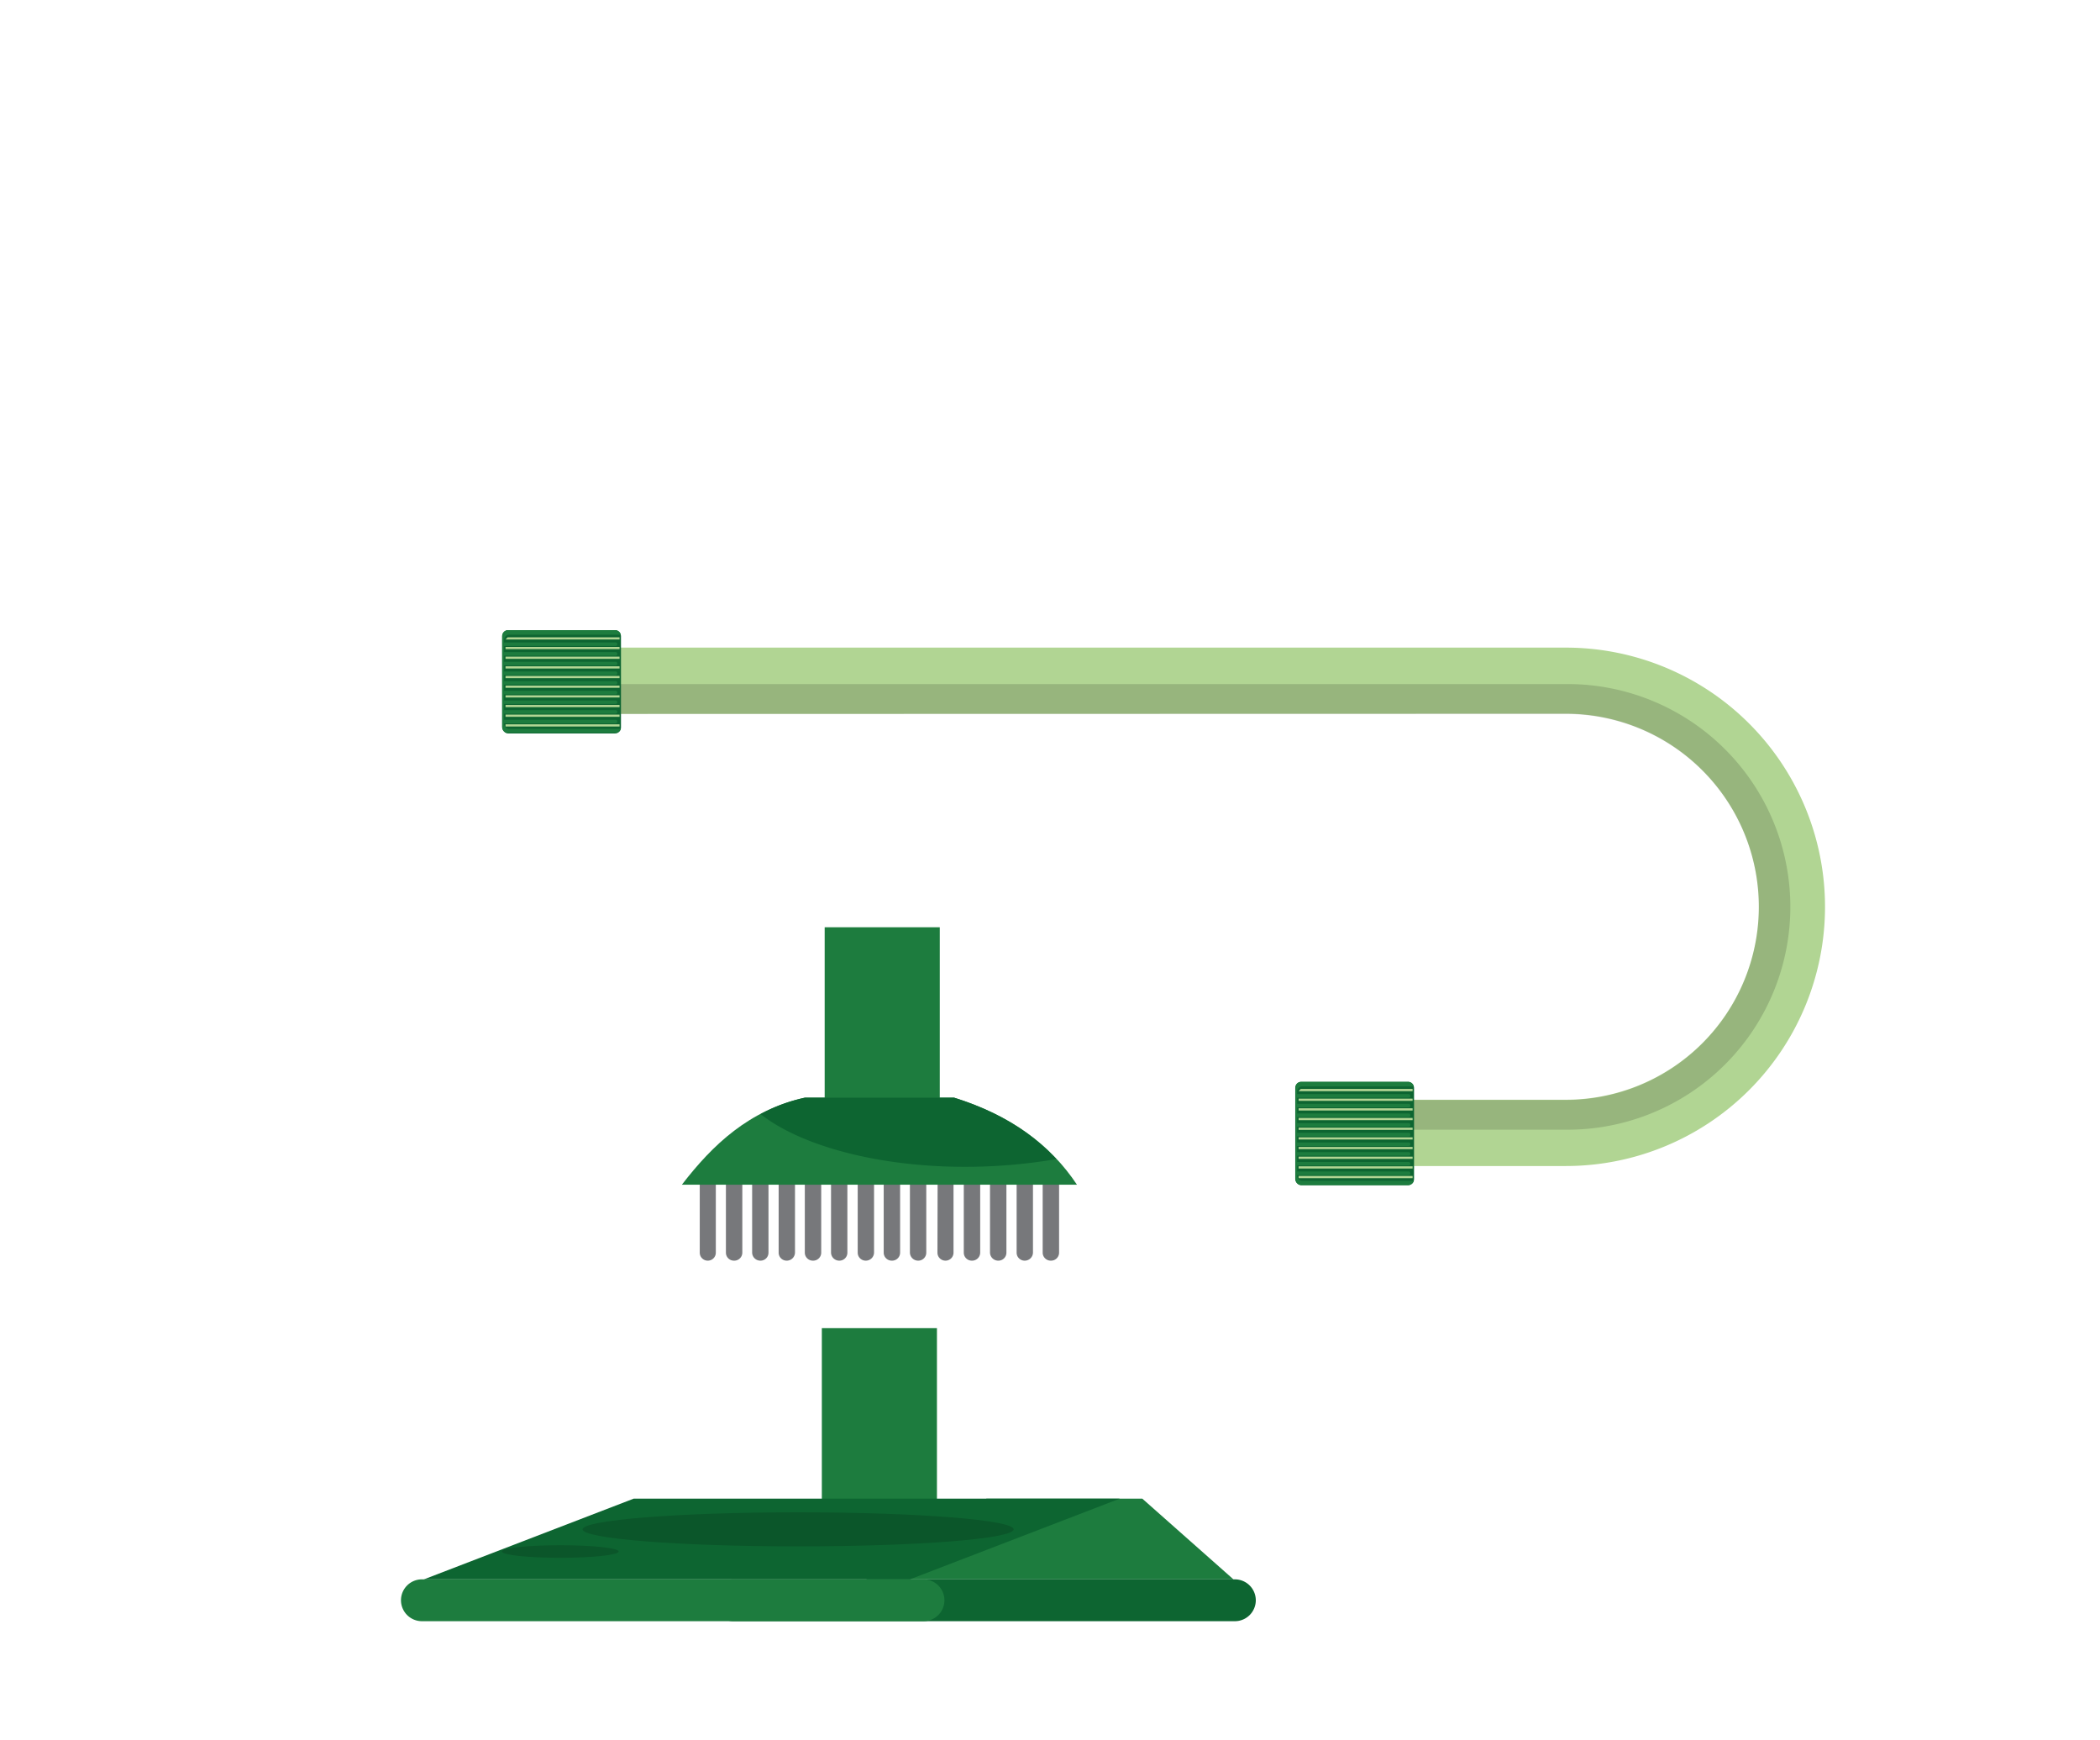 <svg xmlns="http://www.w3.org/2000/svg" viewBox="0 0 370 306.49"><defs><style>.cls-1{fill:#77787b;}.cls-1,.cls-6,.cls-7{fill-rule:evenodd;}.cls-2{fill:#b1d593;}.cls-3{opacity:0.15;}.cls-4,.cls-7{fill:#0d6531;}.cls-5,.cls-6{fill:#1d7c3e;}</style></defs><title>FTP - VS - Esteamed Carpet Cleaning Website - 1-12-20</title><g id="Layer_9" data-name="Layer 9"><path class="cls-1" d="M127.9,207.77h2.89v12.89a1.42,1.42,0,0,1-1.47,1.41h0a1.41,1.41,0,0,1-1.42-1.41V207.77Z"></path><path class="cls-1" d="M132.52,207.77h2.88v12.89a1.4,1.4,0,0,1-1.41,1.41h0a1.45,1.45,0,0,1-1.47-1.41V207.77Z"></path><path class="cls-1" d="M137.19,207.77h2.88v12.89a1.45,1.45,0,0,1-1.47,1.41h0a1.41,1.41,0,0,1-1.41-1.41V207.77Z"></path><path class="cls-1" d="M141.8,207.77h2.89v12.89a1.41,1.41,0,0,1-1.42,1.41h0a1.42,1.42,0,0,1-1.47-1.41V207.77Z"></path><path class="cls-1" d="M146.42,207.77h2.88v12.89a1.4,1.4,0,0,1-1.41,1.41h0a1.45,1.45,0,0,1-1.47-1.41V207.77Z"></path><path class="cls-1" d="M151.09,207.77H154v12.89a1.45,1.45,0,0,1-1.47,1.41h0a1.41,1.41,0,0,1-1.41-1.41V207.77Z"></path><path class="cls-1" d="M155.7,207.77h2.89v12.89a1.41,1.41,0,0,1-1.42,1.41h0a1.42,1.42,0,0,1-1.47-1.41V207.77Z"></path><path class="cls-1" d="M160.32,207.77h2.88v12.89a1.41,1.41,0,0,1-1.41,1.41h0a1.45,1.45,0,0,1-1.47-1.41Z"></path><path class="cls-1" d="M123.29,207.77h2.83v12.89a1.41,1.41,0,0,1-1.42,1.41h0a1.41,1.41,0,0,1-1.41-1.41Z"></path><path class="cls-1" d="M169.81,207.77h2.89v12.89a1.42,1.42,0,0,1-1.47,1.41h0a1.41,1.41,0,0,1-1.42-1.41V207.77Z"></path><path class="cls-1" d="M174.43,207.77h2.89v12.89a1.41,1.41,0,0,1-1.42,1.41h0a1.45,1.45,0,0,1-1.47-1.41V207.77Z"></path><path class="cls-1" d="M179.1,207.77H182v12.89a1.45,1.45,0,0,1-1.47,1.41h0a1.41,1.41,0,0,1-1.41-1.41V207.77Z"></path><path class="cls-1" d="M183.71,207.77h2.89v12.89a1.41,1.41,0,0,1-1.42,1.41h0a1.42,1.42,0,0,1-1.47-1.41V207.77Z"></path><path class="cls-1" d="M165.2,207.77H168v12.89a1.41,1.41,0,0,1-1.41,1.41h0a1.41,1.41,0,0,1-1.42-1.41Z"></path><path class="cls-2" d="M93.49,125.76V114.08h182.4a45.66,45.66,0,1,1,0,91.32H243.07V193.72h32.82a34,34,0,1,0,0-68Z"></path><path class="cls-3" d="M243.07,199h33.12a39.25,39.25,0,0,0,0-78.5H93.49v5.27h182.4a34,34,0,1,1,0,68H243.07Z"></path><rect class="cls-4" x="88.48" y="111" width="20.93" height="18.2" rx="1.05"></rect><path class="cls-5" d="M109.38,128.4H89.74a.93.93,0,0,1-.93-.93V112.73a.93.93,0,0,1,.93-.93h19.64a1,1,0,0,0-1-.8H89.54a1.07,1.07,0,0,0-1.06,1v16.1a1.06,1.06,0,0,0,1.06,1h18.83A1,1,0,0,0,109.38,128.4Z"></path><path class="cls-5" d="M108.77,113.48a.31.31,0,0,0-.31-.31H88.65v.62h19.81A.31.31,0,0,0,108.77,113.48Z"></path><path class="cls-5" d="M108.77,115.18a.31.31,0,0,0-.31-.31H88.65v.63h19.81A.31.31,0,0,0,108.77,115.18Z"></path><path class="cls-5" d="M108.77,116.89a.31.31,0,0,0-.31-.32H88.65v.63h19.81A.31.31,0,0,0,108.77,116.89Z"></path><path class="cls-5" d="M108.77,118.59a.31.31,0,0,0-.31-.31H88.65v.62h19.81A.31.31,0,0,0,108.77,118.59Z"></path><path class="cls-5" d="M108.77,120.29a.31.31,0,0,0-.31-.31H88.65v.62h19.81A.31.31,0,0,0,108.77,120.29Z"></path><path class="cls-5" d="M108.77,122a.31.31,0,0,0-.31-.31H88.65v.63h19.81A.31.31,0,0,0,108.77,122Z"></path><rect class="cls-2" x="89.07" y="113.96" width="20.09" height="0.39"></rect><rect class="cls-2" x="89.07" y="115.67" width="20.09" height="0.39"></rect><rect class="cls-2" x="89.07" y="117.37" width="20.09" height="0.39"></rect><rect class="cls-2" x="89.07" y="119.07" width="20.09" height="0.39"></rect><rect class="cls-2" x="89.07" y="120.77" width="20.09" height="0.39"></rect><rect class="cls-2" x="89.07" y="122.48" width="20.09" height="0.39"></rect><polygon class="cls-2" points="89.07 112.65 89.45 112.26 109.16 112.26 109.16 112.65 89.07 112.65"></polygon><path class="cls-5" d="M108.77,123.7a.31.31,0,0,0-.31-.31H88.65V124h19.81A.31.31,0,0,0,108.77,123.7Z"></path><path class="cls-5" d="M108.77,125.4a.31.31,0,0,0-.31-.31H88.65v.63h19.81A.32.32,0,0,0,108.77,125.4Z"></path><path class="cls-5" d="M108.77,127.1a.31.31,0,0,0-.31-.31H88.65v.63h19.81A.31.31,0,0,0,108.77,127.1Z"></path><rect class="cls-2" x="89.07" y="124.18" width="20.09" height="0.39"></rect><rect class="cls-2" x="89.07" y="125.88" width="20.09" height="0.39"></rect><rect class="cls-2" x="89.07" y="127.59" width="20.09" height="0.39"></rect><rect class="cls-4" x="228.21" y="190.57" width="20.93" height="18.2" rx="1.05"></rect><path class="cls-5" d="M249.1,208H229.47a.93.93,0,0,1-.93-.93V192.29a.92.92,0,0,1,.93-.92H249.1a1,1,0,0,0-1-.8H229.26a1,1,0,0,0-1,1.05v16.09a1.05,1.05,0,0,0,1,1.06h18.83A1.05,1.05,0,0,0,249.1,208Z"></path><path class="cls-5" d="M248.5,193.05a.32.32,0,0,0-.32-.32h-19.8v.63h19.8A.31.31,0,0,0,248.5,193.05Z"></path><path class="cls-5" d="M248.5,194.75a.31.31,0,0,0-.32-.31h-19.8v.62h19.8A.31.31,0,0,0,248.5,194.75Z"></path><path class="cls-5" d="M248.5,196.45a.31.31,0,0,0-.32-.31h-19.8v.62h19.8A.31.31,0,0,0,248.5,196.45Z"></path><path class="cls-5" d="M248.5,198.15a.31.31,0,0,0-.32-.31h-19.8v.63h19.8A.32.32,0,0,0,248.5,198.15Z"></path><path class="cls-5" d="M248.5,199.86a.32.32,0,0,0-.32-.32h-19.8v.63h19.8A.31.31,0,0,0,248.5,199.86Z"></path><path class="cls-5" d="M248.5,201.56a.31.31,0,0,0-.32-.31h-19.8v.62h19.8A.31.31,0,0,0,248.5,201.56Z"></path><rect class="cls-2" x="228.8" y="193.53" width="20.09" height="0.39"></rect><rect class="cls-2" x="228.8" y="195.23" width="20.09" height="0.39"></rect><rect class="cls-2" x="228.8" y="196.93" width="20.09" height="0.39"></rect><rect class="cls-2" x="228.8" y="198.64" width="20.09" height="0.39"></rect><rect class="cls-2" x="228.8" y="200.34" width="20.09" height="0.39"></rect><rect class="cls-2" x="228.8" y="202.04" width="20.09" height="0.39"></rect><polygon class="cls-2" points="228.8 192.22 229.17 191.82 248.89 191.82 248.89 192.22 228.8 192.22"></polygon><path class="cls-5" d="M248.5,203.26a.31.31,0,0,0-.32-.31h-19.8v.63h19.8A.32.32,0,0,0,248.5,203.26Z"></path><path class="cls-5" d="M248.5,205a.32.32,0,0,0-.32-.32h-19.8v.63h19.8A.31.31,0,0,0,248.5,205Z"></path><path class="cls-5" d="M248.5,206.67a.31.31,0,0,0-.32-.31h-19.8V207h19.8A.31.31,0,0,0,248.5,206.67Z"></path><rect class="cls-2" x="228.8" y="203.75" width="20.09" height="0.39"></rect><rect class="cls-2" x="228.8" y="205.45" width="20.09" height="0.39"></rect><rect class="cls-2" x="228.8" y="207.15" width="20.09" height="0.39"></rect><rect class="cls-5" x="144.8" y="233.96" width="20.28" height="31.55"></rect><rect class="cls-5" x="145.3" y="163.34" width="20.28" height="31.55"></rect><polygon class="cls-5" points="152.6 278.21 217.32 278.21 201.26 263.99 173.81 263.99 152.6 278.21"></polygon><polygon class="cls-4" points="160.32 278.21 74.69 278.21 111.66 263.99 197.29 263.99 160.32 278.21"></polygon><path class="cls-4" d="M221.26,281.89a3.69,3.69,0,0,1-3.69,3.69H129.19a3.69,3.69,0,0,1-3.69-3.69h0a3.69,3.69,0,0,1,3.69-3.68h88.38a3.69,3.69,0,0,1,3.69,3.68Z"></path><path class="cls-5" d="M166.4,281.89a3.69,3.69,0,0,1-3.69,3.69H74.33a3.69,3.69,0,0,1-3.68-3.69h0a3.68,3.68,0,0,1,3.68-3.68h88.38a3.69,3.69,0,0,1,3.69,3.68Z"></path><path class="cls-3" d="M178.59,269.4c0,1.67-17,3-38,3s-37.94-1.36-37.94-3,17-3,37.94-3S178.59,267.73,178.59,269.4Z"></path><path class="cls-3" d="M109,273.3c0,.62-4.61,1.11-10.28,1.11s-10.28-.49-10.28-1.11,4.6-1.1,10.28-1.1S109,272.69,109,273.3Z"></path><path class="cls-6" d="M141.78,193.36h26.33c9.88,3.06,16.95,8.26,21.64,15.33H120.14c5.45-7.07,11.84-13.12,21.64-15.33Z"></path><path class="cls-7" d="M141.78,193.36h26.33c7.58,2.38,13.54,6,18,10.82a95.51,95.51,0,0,1-16.1,1.36c-15.42,0-29-3.75-36-9.29a28.39,28.39,0,0,1,7.84-2.89Z"></path></g></svg>